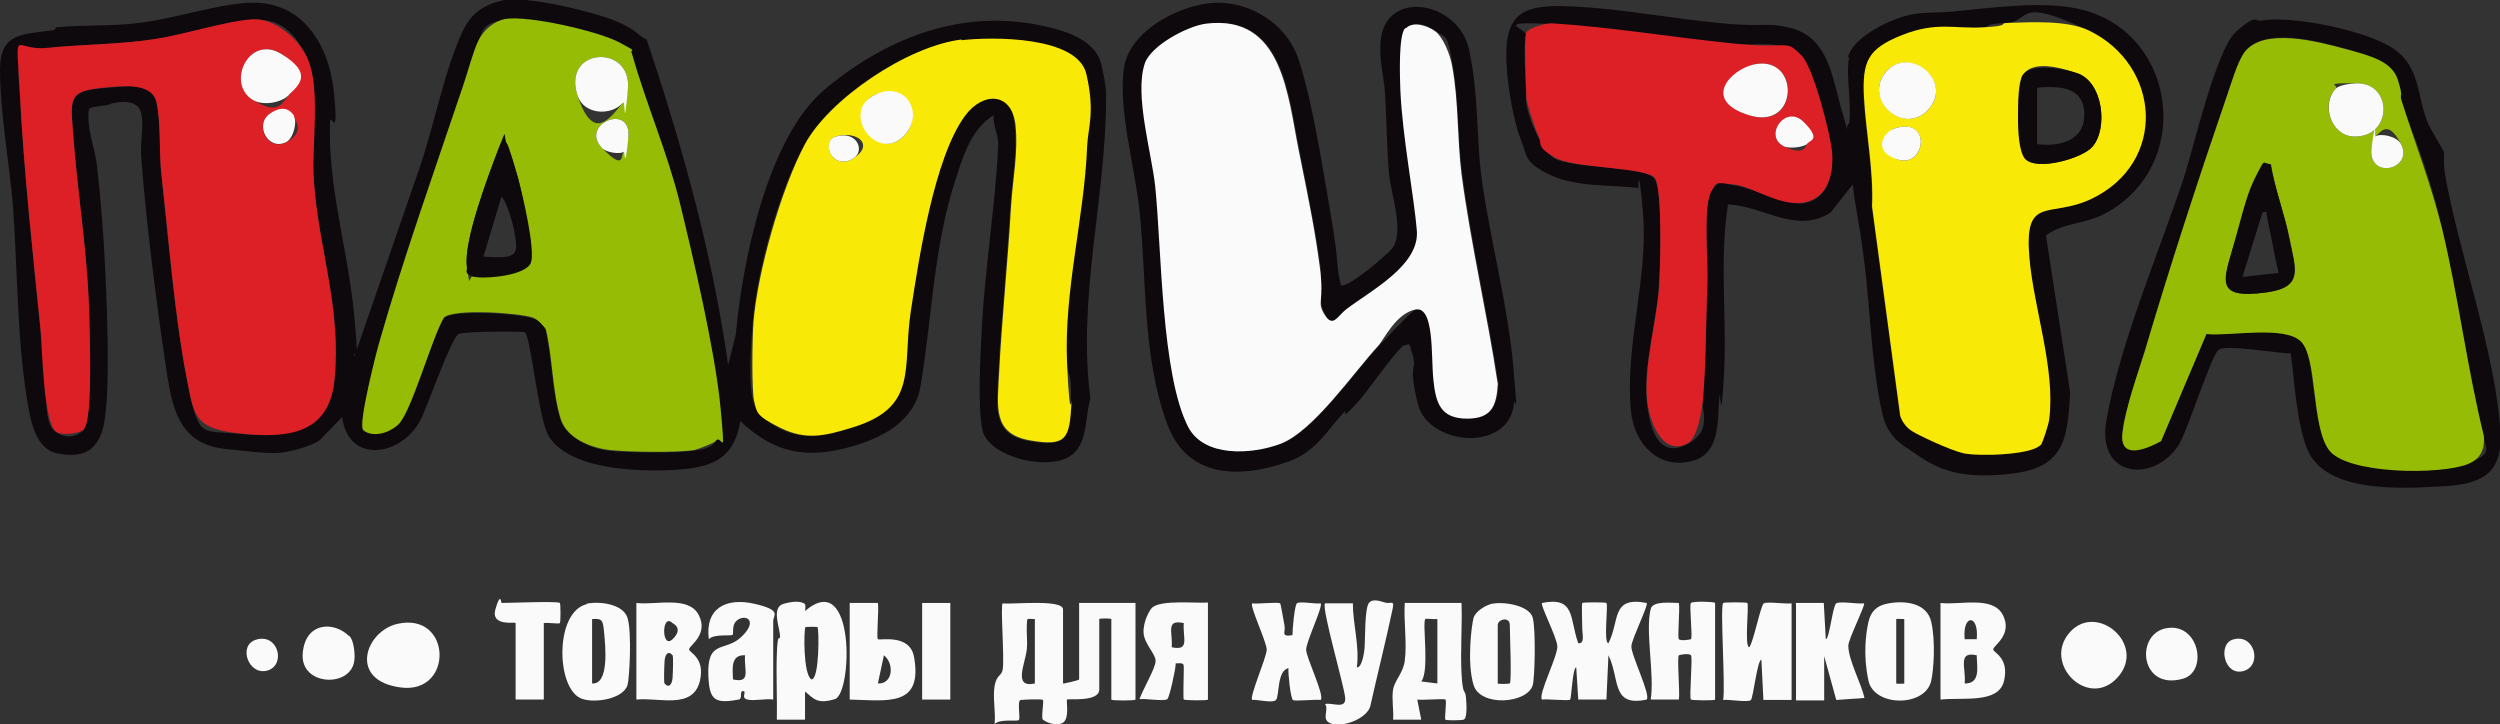 <?xml version="1.0" encoding="UTF-8"?>
<svg id="_Слой_1" data-name="Слой_1" xmlns="http://www.w3.org/2000/svg" version="1.1" viewBox="0 0 621.1 179.9">
  <rect x="0" y="0" width="621.1" height="179.9" fill="#333333" stroke="none"/>
  <!-- Generator: Adobe Illustrator 29.3.1, SVG Export Plug-In . SVG Version: 2.1.0 Build 151)  -->
  <defs>
    <style>
      .st0 {
        fill: #96bc06;
      }

      .st1 {
        fill: #0e090d;
      }

      .st2 {
        fill: #fafafa;
      }

      .st3 {
        fill: #f9e907;
      }

      .st4 {
        fill: #dc2026;
      }
    </style>
  </defs>
  <path class="st1" d="M14.1,6.8c6.4-.7,13.5-.2,20.4-1.1,8.6-1,18.8-4.5,27-5,13.6-.8,20.3,10.3,21.5,22.6s-.9,4.5-1,6.9c-.6,16.3,4.5,32,6,48.1s0,7,0,10.4l16.3-47.2c3.6-10.5,5.8-22.7,10.2-32.8,2.2-5,4.9-7.3,10.4-8.6s22.5,2.8,28,5.1,5,3.2,7.8,4.7c8.8,26.4,16.3,53.1,20.2,80.8l1.9-7.6c1.6-17.8,7.8-48.9,22.1-60.9,16.2-13.5,35.8-20.8,57-15.1,4.9,1.3,10.6,3.7,11.8,9.2s1.1,6.6,1.1,7.8c0,25.1-7.2,49.9-3.9,74.9-1.6,5.4-.3,13-6.9,15.2s-18.6-1.4-19.9-7.3-.5-19-.2-24.8c.7-15.2,3.4-30.8,4.1-46,.1-2.6-1.4-4.9-1.1-7.5-5.6,3.4-7.6,10.1-9.5,16-5.5,16.8-5.8,34.1-8.7,51.3-1.4,8.6-9.3,12.8-17,15-11.3,3.2-19.2,1.8-27.8-6.3-1.3,8.7-6.2,11.3-14.5,12s-27.4.7-33-8.1c-2.7-4.3-4.6-25.8-6.1-26s-15.4-.2-16.4.5c-2,1.3-7.6,17.9-9.5,21.5-4.9,9-17.9,10.8-19.4-.9l-5.6,5.8c-2.5,1.6-7,2.8-9.9,3.1s-10.9-.7-13.8-1c-11.5-1.4-13-10.4-14.5-20.5-2.4-16.1-4.9-35.7-6.1-51.9-.6-7.3,3.4-15.6-7.4-13.4-1.2.8-5.5.6-5.6,1.5-.7,4.5,1.5,9.6,2,14,1,8.7,1.7,18.2,2.1,26.9.4,9.4,1.2,28.3-.3,36.8s-6.9,8.7-11.8,7.7-6.3-7.4-6.9-10.6c-3-15.6-2.8-34.9-4-51C2.3,40.5,0,27.8,0,17.3,0,8,5.7,8.6,13.2,7.5c.5,0,.7-.7.8-.8ZM20.9,106.6c1.9-2.4,1.4-25.5,1.2-30.3-.5-14.7-3-29.4-4-43.9-.6-8-.9-9.8,7.5-10.5s12.2-1.4,13.3,3.7c1.1,4.9.6,12.6,1.2,17.8,1.7,15.9,3.3,35.4,6.3,50.7s3.4,12.7,13.3,13.7,22.1.4,23.4-13.4c1.8-18-3.8-32.2-5.1-49s1.9-23.3-1.8-31.2-8.2-9.6-13.6-9.3c-6.8.5-16.8,3.8-24.2,4.9-9.1,1.3-18.1,1.2-26.8,2.2s-7,4.7-6.6,12.4c1,19.1,3.2,39,5.1,57.9s.7,22.9,3.9,25.1,6,.4,6.9-.7ZM177.8,109.6c1.5-1.5,1.3-6.1,1.1-8.2-1.3-13.9-6.7-36.8-10.1-50.8s-8.4-24.6-11.9-37.1c-.7-1.4-1.8-2.1-3.2-2.8-5.2-2.8-22.5-6.6-28.2-5.8s-5.4,2.7-6.7,5.3-2.7,8-3.8,11.2c-6.8,20.2-14.9,43-20.7,63.3-.9,3-5.1,20.8-4.2,22.2s7.3,0,8.7-1.2c3.4-2.9,8.4-21.7,11.4-26.6,2.2-2.3,18.6-1.2,22.1,0s2.3,1.8,3.2,2.8c1.7,7,1.6,15.5,3.7,22.3,1.5,4.7,7.6,7.3,12.2,7.8,4.7.5,16.5.6,21,0s4.8-1.7,5.3-2.2ZM238.8,10c-13.6,1.6-32.5,14.1-39,26s-11.8,31.8-12.8,44.2-.6,16.7.2,19.8,4.2,5.3,6.5,6.5c6.3,3,11,1.9,17.5,0,16.9-5.1,12.6-14.7,14.9-29.1,2-13,5.8-38.1,13.5-48.5s11.6-5.8,12.5,2.4c.7,6.8-.7,13.5-1.1,20-.8,14.1-2.3,28.1-3,42-.4,7.9-1.6,14.7,7.7,16.3,9.2,1.6,9.8-.5,10.3-9.2s-.9-6.8-1.1-10c-.8-18.1,4.4-36.1,5-54s.7-13.9-.2-17.8c-2.1-9.6-23.5-9.3-31.1-8.4Z"/>
  <path class="st1" d="M459.1,14.3c1-4.7,9.3-8.9,13.8-10.2s7.4-.8,11.8-1.2c9.9-.9,23.8-3,33.3-.3,23.1,6.5,26.8,38.9,4.9,50.5-5.2,2.7-10.4,2.2-14.6,5.4l6,38.9c-.6,13.4-2.2,19.3-16.5,20.5s-18.5-2.9-24.9-7.2c-3.1-2.1-4.7-4.9-5.4-8.6-2.6-11.9-2.8-24.7-4.3-36.7s-2.2-13-2.9-19.6l-5.5,7c-8.6,5.5-16.8-1.7-25.5-2-2.2,14-.2,28.4-1,42.5s-.9,3.2-1.1,4.9c-.6,5.5.5,14.4-6.7,16.3-8.5,2.3-14.5-4.3-15.3-12.3-1.6-16.1,4.3-33.2,3-49s-1.3-4.2-1-6.5c-7.1-.8-15.8-.2-22.2-3.3s-5.5-4.5-7.2-8.8-3.2-12.6-3.5-18.4c-.8-13.4,4.2-15.2,16.6-14.6,11.9.6,24,2.9,36,4.1s11.5-.3,17.8,1.2c9.8,2.4,10.5,12.7,13,21s.3,3,1.7,2.8c.7-4.8-.9-12,0-16.5ZM379.1,8.3c-.7,2.7,0,12.3,0,16s2.3,8.2,3.1,9.9,2.1,4,3.9,5.1c4.7,2.8,22.9,1.7,25,5.2s1.3,22.4,1,26.9c-.6,8.7-3.8,19.4-3,28s3.6,14.3,10,11,3.6-8.3,3.9-11.1c.8-9.3.8-19.5,1.1-28.9s-1.2-19.5,1.1-22.9,3-1.8,5.3-1.5c4.9.5,13.5,5.2,17.6,4.5,6.1-1.1,7.3-6.7,7-12.1s-4.7-21.5-7.6-24.4c-4.4-4.4-11.6-2.5-17-3-14.9-1.5-30.2-4.1-45.1-5s-6.1,1.2-6.4,2.5ZM506.9,110.6c.5-.5,2-5.3,2.1-6.4,1.6-12.4-3.8-27.6-4.9-40-1.4-15.9,4.8-9.8,15.2-14.7,19.2-8.9,17.6-33.4-.6-42s-14.1-2.1-20.2-1.8-4,1-5.9,1.1c-7.1.4-13-.9-20.1,1.9s-10,6.5-9.5,15.6c.5,8.9,2.4,17.9,2,27l7,52c.5,1.6,1.7,3.1,3.1,3.9s11.9,5.2,12.6,5.4c3.6.8,16.6.5,19.1-2Z"/>
  <path class="st1" d="M333.1,70.8c1.2,1.3,12-7.8,13-9.4,2.7-4.2-.5-13.2-1-18.1s-.6-13.3-1-20c-.3-4.6-1.7-8.9-1-13.9,1.8-12.2,19.4-8.9,21.9,3s1.7,21.7,3.1,31.9c2.1,15.3,6.6,31.9,7.9,47.1s.4,6.4.1,9c-1.3,12.1-21.4,10.4-23.9-.2s-.1-7.8-1.2-11.8-.6-2.7-2.5-2.5c-4.2,4.4-7.8,10.3-11.8,14.7s-1.9.8-2.7,1.7c-4.4,4.7-6.9,9.8-13.7,12.3-12.1,4.4-25.3,4.3-30.3-9.2-6.2-16.7-5.1-35.6-6.9-53.1-1.1-10.6-5.5-25.6-3.8-35.8,1.6-9.4,15.4-16.3,24.3-15.8s16.5,6.4,19,14c3.6,10.8,6.2,28.2,8.2,39.8s1,10.9,2.3,16.2ZM349.3,7c-1.8,1.8-1.4,12.2-1.2,15.3.5,11.6,3.2,23.4,4.1,35s-11.3,14.8-17.5,19.5-3.2,5-5.4,1.4-.7-7.9-1.2-11.8c-1.2-9-3.4-19.8-5.2-28.8-2.8-13.8-3.9-34.2-23.2-31.7-4.5.6-13.6,5.3-15.1,9.9-2.6,7.8,1.7,22.1,2.6,30.5,1.6,15.5,1.4,46.8,8.2,59.8,3.9,7.6,15.8,6.8,22.8,4.2,8.1-3,18.3-17.9,24.5-24.5s8.5-8.8,9.1-8.9c4.7-1,4.2,14.7,4.5,17.4.6,5.8,1.8,9.7,8.4,9.7,5.9,0,7.3-3.1,7.6-8.6-2.6-17.3-6.7-34.7-9-52.1-1.2-8.8-.8-18-2.3-26.7s-1.6-6.9-4.2-8.8-5.5-2.6-7.3-.8Z"/>
  <path class="st1" d="M607.1,120.8c-10.2.6-29.7,1.9-34-9.5-2.6-6.7-3-16.4-4-23.5-3.3,0-16-2.3-17.9-.9s-7.6,19.9-9.9,23.6c-6.1,9.6-20.5,8.3-18-6,3.4-19.2,12.8-41.1,19.1-59.9,2.6-7.8,8.1-32.3,13.2-36.8s4.5-2.4,6.3-2.7c7.6-1.3,26.1,2.5,32.6,6.9,7.1,4.8,5.8,12,8.9,19.1l3.8,6.7c0,1.8-.1,3.4.2,5.3,3.4,19.6,12.7,44.8,13.8,64.2.6,10.3-4.6,13-14,13.5ZM548.2,82.9c5.7.6,19.5-2,23.4,1.8s2.5,21,7,27c4.5,6.1,27.9,6.2,34.5,3.5s4.2-3.6,4-6.9c-4.2-17-6.4-34.6-10.4-51.6s-6.7-21.2-10.1-31.9c-.5-1.6-.4-3.4-.9-5.1-1.6-4.5-9-6.5-13.3-7.7-6.7-1.8-19.9-5.4-24.7.8-1.8,2.3-3.5,8.3-4.6,11.4-6.9,20-14.2,42.5-20.2,62.8s-5,15.7-5.6,20.5,5.8,4.2,9.6,2l11.3-26.7Z"/>
  <path class="st2" d="M264.1,169.8c.1.1,4-.8,4-1v-19h14v24c0,.3-6,.3-6,0v-20c0-.2-3-.2-3,0v17.5c0,3.2-7.7,2.2-8,2.5s.9,5.5-1.6,6-4.2-.9-4.4-1c-.5-.4.3-4.6,0-4.9s-4.5-.1-5.5,0,0,4.6-.5,5-4.7-.4-6,1c.3-3-.5-6.7,0-9.5s1.7-2.4,2-4c.5-2.7-.6-15.9,0-16.5,2.5.3,15-1.1,15,1.5v18.5ZM257.1,153.8c-2.1,0-1.9-.5-2,1.5s.2,4.1,0,6c-.4,3.7-3.5,9.7,2,8.5v-16Z"/>
  <path class="st2" d="M392.1,159.8c1.7.2,1-2.3,1-3.5s-.2-6.3,0-6.5,5.8-.2,6,0c.5.5-.8,10,.5,10,2.9-5.7.6-11.7,9.5-10,.5.5-3.6,8.7-3.8,10.7s4.9,12.2,3.8,13.3c-8.9,1.9-6.6-5.2-9.5-11l-.5,11h-7s-.5-8-.5-8c-.9,0-1.2,7.6-1.5,8s-5.6-.2-7,0c-1.1-1.1,4-10.9,3.8-13.3s-4.3-10.2-3.8-10.7c8.4-1.7,6.8,4,9,10Z"/>
  <path class="st2" d="M199.9,150c.3.3.2,1.3.1,1.8,12.6-10.8,11.8,20.6,7.4,21.9s-5.2-.1-7.4-1.9v7s-7,0-7,0c.1-5.5-.2-11,0-16.5s.7-3,.8-4.1c0-2.2-2.3-7.3.9-8.2s4.6-.4,5.2,0ZM203.1,155.8c0-.1-2.9-.1-3,0-.4.5-.6,11.8,1.5,13,2,0,1.9-12.5,1.5-13Z"/>
  <path class="st2" d="M363.1,149.8c.2,5.8-.3,11.7,0,17.5s.9,3.8,1.1,5.9.3,5.4-.6,5.6-4.3.2-4.5,0c-.3-.3.4-4.7,0-5s-5.7.2-7,0l1,5h-7c.2-2.4-.4-5.2,0-7.5s2.5-4.1,2.9-7.1c.6-4.5-.3-9.8,0-14.4h14ZM357.1,153.8c-.8.1-2.8-.2-3,0-.8.9,1.1,12.9-1,15.5l4,.5v-16Z"/>
  <path class="st2" d="M428.1,149.8c.2-.2,5.8-.2,6,0,.5.5-.8,11,.5,11,1.1-1.5,2.8-10.4,3.6-10.9s5.3.2,6.9,0v24h-7s-.5-10-.5-10c-1,0-2,9.3-2.6,10s-5.5-.2-6.9,0c.6-3.2-.8-23.2,0-24Z"/>
  <path class="st2" d="M158.1,173.8v-24c4.7.6,13-1.9,15.5,3s-2.4,7.6-2.4,8.5,4,2,2.7,7.8c-1.7,7.3-10.2,4.1-15.8,4.7ZM167.1,154.8c-2.8-2.7-2.8,6.7,0,4s.1-3.9,0-4ZM167.1,162.8c-1.1-1.3-1.9-.2-2,1.5s-.2,5.3,0,5.5c1.1,1.3,1.9.2,2-1.5s.2-5.3,0-5.5Z"/>
  <path class="st2" d="M482.1,173.8v-24c4.7.6,13-1.9,15.5,3s-2.4,7.6-2.4,8.5,4,2,2.7,7.8-10.2,4.1-15.8,4.7ZM491.1,158.8c.6-6.3-3.6-6.3-3,0h3ZM491.1,162.8c-4.9-1.1-2.6,3.2-3,7,4.1.1,3-4.3,3-7Z"/>
  <path class="st2" d="M410.1,151.3c.5-2.1,5.1-1.5,7-1.5.3,1.6-.4,8.5,0,9s2.9.1,3,0c.5-.5-.5-8.5,0-9s6-.3,6,0v24c0,.3-5.8.2-6,0-.5-.5.5-10.4,0-11s-2.9-.1-3,0c-.5.5.3,9.2,0,11h-7c1-6.1-1.4-17.1,0-22.5Z"/>
  <path class="st2" d="M446.1,149.8h7s.5,9,.5,9c.9,0,1.7-8.3,2.6-8.9s5.3.2,6.9,0c.4.4-3.9,8.9-3.9,10.5,0,3.6,3.2,9.3,4,13l-7,.5-3-10.9v11s-7,0-7,0v-24Z"/>
  <path class="st2" d="M468.7,150c4.2-.9,10-.4,11.1,4.5s.6,11.9,0,14.6c-1.4,6.6-14.2,6.6-15.6,0s-.6-11.9,0-14.6,2.2-4,4.5-4.5ZM473.1,153.8c-.7,0-2-.1-2,0v16c0,.1,2,.1,2,0v-16Z"/>
  <path class="st2" d="M192.1,173.8c-2-.3-4.6.4-6.4,0s0-2.1-1.1-2.1c-1,0,0,1.9-1.1,2.1-5.9,1.1-7.2.1-7.5-5.5-.5-9.6,4-6.2,8.1-10s1.6-5.6-.5-4.5-1.2,3.5-1.6,3.9-4.6-.3-5.9,1.1c-1-7.7,4.3-10.4,11.3-8.8s4.7,2.8,4.7,4.3v19.5ZM185.1,162.8c-3.6-.2-3.1,3.3-3,6,4.6,1,2.7-2.3,3-6Z"/>
  <path class="st2" d="M300.1,149.8v24c0,.3-5.8.2-6,0s0-6,0-7.5.1-1.6-2-1.5c0,1.5-1.6,8.6-2.1,8.9-.9.6-5.3-.2-6.9,0,.7-2.2,4-7.7,4-9.5s-2.9-4.3-3-7.1,1.6-5.7,2.2-6.2c2.3-1.9,10.6-1,13.8-1.2ZM294.1,154.8c-4.6-1-2.7,2.3-3,6,4.6,1,2.7-2.3,3-6Z"/>
  <path class="st2" d="M145.7,150c3.1-.7,9.1,0,10.2,3.5s.5,15,0,16.7c-1.1,3.6-8.8,4.7-11.8,3.2-6-3-6.2-21.5,1.7-23.3ZM147.1,169.8c4.3.3,3.3-9.3,3-12.5s-.4-3.7-3-3.5v16Z"/>
  <path class="st2" d="M336.1,149.8c0,5.4,1.7,10.6,1,16,1.3.1,1.8-3.7,1.9-4.6.2-2.3,0-10,1.1-11.4s3.5-.1,4.5,0c1.5,0,1.7-.4,1.4,1.4-1.7,8.1-3.8,16.3-5.6,24.4-1.1,3.1-6.8,5.1-9.6,4.2s-.5-3.4-1.6-4.9c1.9-.4,5.2,1.4,5-1.5s-6-22.6-5-23.5h7Z"/>
  <path class="st2" d="M370.7,150c2.9-.6,9.3.4,10.1,3.5s.5,14.9,0,16.7c-1.3,4.6-13,5.5-14.7,0s-.5-15,0-16.7,3-3.1,4.5-3.5ZM375.1,169.8c.5-.6,0-12.3,0-14.5s-3-1.5-3,0v14.5c0,.2,2.9.1,3,0Z"/>
  <path class="st2" d="M318,149.8c.2.2.9,4.4,1.1,5.5.4,1.7-1.1,3,2,2.5,0-1.4.5-7.3,1.1-7.9s4.7.2,5.9,0c.7.6-3.6,9.5-3.6,11.5s4.7,11.5,3.6,12.5c-1.4-.2-6.6.4-6.9,0-.6-.7-1.2-6.5-1.1-7.9-2.9.6-2.2,7-3.1,7.9s-4.7-.2-5.9,0c-.8-.7,3.6-10.6,3.6-12.5s-4.3-10.9-3.6-11.5c1.4.2,6.5-.4,6.9,0Z"/>
  <path class="st2" d="M211.1,149.8h7c.3,1.6-.4,8.6,0,9s8-1.5,9,4.5c2.2,12.5-6.8,10.7-16,10.5v-24ZM218.1,169.8c3.8.2,4.1-5,1.5-7l-1.5,7Z"/>
  <path class="st2" d="M139.1,149.8c.2.2.2,4.8,0,5-.3.3-3-.2-4,0v19h-7v-19c0-.4-6.3,1-5-3.5s1.4-1.5,1.5-1.5c2.1,0,14-.5,14.5,0Z"/>
  <path class="st2" d="M98.7,155c13.6-3.1,14.1,17.5.9,15.8s-8.8-14-.9-15.8Z"/>
  <path class="st2" d="M514.3,157c6.7-7.4,19.1,3.2,11.8,11.3s-18.9-3.5-11.8-11.3Z"/>
  <rect class="st2" x="229.1" y="149.8" width="7" height="24"/>
  <path class="st2" d="M538.7,156c7.7-.9,9.8,10.8,3.7,12.6-11,3.2-12.1-11.7-3.7-12.6Z"/>
  <path class="st2" d="M86.8,158c1.1,1,1.5,4.7,1.2,6.3-1,6.6-13.3,6.1-12.8-1.8s7.6-8.3,11.5-4.5Z"/>
  <path class="st2" d="M63.7,158.9c5.5-1.6,7.4,6.4,2.7,7.7s-7.4-6.4-2.7-7.7Z"/>
  <path class="st2" d="M554.7,158.9c5.4-1.7,7.5,6.4,2.7,7.8s-6.5-6.6-2.7-7.8Z"/>
  <path class="st0" d="M177.8,109.6c-.5.5-4.4,2-5.3,2.2-4.5.7-16.3.5-21,0-4.7-.5-10.8-3-12.2-7.8-2.1-6.8-2-15.3-3.7-22.3-.9-1-1.9-2.3-3.2-2.8-3.5-1.2-19.8-2.3-22.1,0-3,4.9-8.1,23.6-11.4,26.6s-7.5,2.8-8.7,1.2,3.3-19.2,4.2-22.2c5.8-20.3,13.9-43.1,20.7-63.3,1.1-3.2,2.5-8.6,3.8-11.2s3.9-4.8,6.7-5.3c5.7-.9,22.9,3,28.2,5.8s2.4,1.5,3.2,2.8c3.5,12.5,8.8,24.5,11.9,37.1s8.8,36.9,10.1,50.8.4,6.7-1.1,8.2ZM154.8,25.5c.6-.7,1.1-2.3,1.2-3.3,1.1-11.4-16.5-10.5-12.5,1.6s8.3,5.1,11.3,1.7ZM155,37.7c.1-.1,1-2.9,1.1-3.5.9-8.9-12.3-3.3-6.5,2.6s4.5,1.6,5.4.9ZM126,35.8c-1.1-1.4-1.8.1-2.2,1.3-2.5,6.6-8.7,22.9-7.8,29.2s.4,2,1.6,2.4c2.4.7,13.5-1,14.3-3.5s-2-16.4-3.1-20.6-2.5-8.4-2.8-8.8Z"/>
  <path class="st3" d="M238.8,10c7.6-.9,28.9-1.1,31.1,8.4s.4,13.3.2,17.8c-.7,17.9-5.8,35.9-5,54s1.3,6,1.1,10c-.5,8.7-1.1,10.8-10.3,9.2-9.3-1.6-8.1-8.4-7.7-16.3.7-13.9,2.2-28,3-42,.4-6.5,1.8-13.2,1.1-20-.9-8.2-8-8.4-12.5-2.4-7.7,10.4-11.5,35.5-13.5,48.5-2.2,14.4,2.1,24.1-14.9,29.1-6.5,2-11.2,3.1-17.5,0s-5.8-3.9-6.5-6.5-.5-16-.2-19.8c1-12.4,6.9-33.2,12.8-44.2s25.4-24.4,39-26ZM224.8,33.5c5.2-5.8-1.7-13.3-8.1-9.6s1.5,16.9,8.1,9.6ZM207.7,33.9c-4,1.1-.8,8.8,4.4,5.4s.8-6.9-4.4-5.4Z"/>
  <path class="st4" d="M20.9,106.6c-.9,1.1-5.4,1.7-6.9.7-3.2-2.1-3.5-20.4-3.9-25.1-1.9-18.9-4.1-38.9-5.1-57.9s-1.9-11.5,6.6-12.4,17.8-.8,26.8-2.2c7.4-1.1,17.4-4.4,24.2-4.9,5.4-.4,11.4,4.6,13.6,9.3,3.7,7.9,1.1,22,1.8,31.2,1.2,16.8,6.8,31,5.1,49-1.3,13.8-11.9,14.6-23.4,13.4s-11.5-4.4-13.3-13.7c-3-15.3-4.5-34.9-6.3-50.7-.6-5.2-.1-12.9-1.2-17.8-1.1-5.2-8.9-4.1-13.3-3.7-8.4.8-8.1,2.6-7.5,10.5,1,14.6,3.5,29.3,4,43.9s.6,28-1.2,30.3ZM71.8,23.6c2.6-2.6,1.5-8.2-1.8-10.2-8.1-4.9-13.8,7.1-7.3,11.3s7.2.9,9.2-1.1ZM73,28.9c-.5-.7-4.7-1.5-6-.6-3.9,2.7-.5,9.4,4,7.1s2.8-5.1,1.9-6.4Z"/>
  <path class="st3" d="M506.9,110.6c-2.5,2.5-15.5,2.8-19.1,2s-11.8-4.8-12.6-5.4c-1.4-.8-2.6-2.3-3.1-3.9l-7-52c.4-9.1-1.5-18.1-2-27-.5-9.1.9-12.2,9.5-15.6s12.9-1.5,20.1-1.9,3.7-1,5.9-1.1c6.2-.2,14.8-.7,20.2,1.8,18.1,8.6,19.8,33,.6,42-10.4,4.8-16.6-1.2-15.2,14.7,1.1,12.5,6.5,27.6,4.9,40-.1,1.1-1.6,5.8-2.1,6.4ZM478.8,27.5c7-7-4.5-16.2-10.2-9.7s4,15.9,10.2,9.7ZM519.8,36.5c4-4.6,2.7-16.1-3.7-18.3s-11.5-2.7-13.6.5-.8,19,.5,20.6c2.7,3.4,14.3,0,16.8-2.8ZM470.7,31.9c-2.9.9-2,6.9,1,7.8,6.7,1.9,8.3-10.7-1-7.8Z"/>
  <path class="st4" d="M379.1,8.3c.3-1.3,5-2.6,6.4-2.5,14.9.9,30.1,3.5,45.1,5s12.6-1.3,17,3c2.9,2.9,7.3,19.9,7.6,24.4s-.9,11-7,12.1-12.7-4-17.6-4.5-4-.6-5.3,1.5c-2.3,3.5-.9,17.7-1.1,22.9-.4,9.3-.3,19.6-1.1,28.9-.3,2.8-1.3,9.8-3.9,11.1-6.4,3.3-9.6-6-10-11-.8-8.5,2.4-19.3,3-28,.3-4.5.8-24.1-1-26.9s-20.3-2.4-25-5.2-3-3.2-3.9-5.1-3.1-8.5-3.1-9.9c0-3.7-.7-13.3,0-16ZM435.8,16c-6,1.3-6.4,11.1-1,12.7,12.3,3.7,12.4-15.1,1-12.7ZM449,35.7c.7-1,.2-4.4-.9-5.4-4.5-4.4-10,3.5-5,6s5.4.2,5.9-.6Z"/>
  <path class="st2" d="M349.3,7c1.8-1.8,5.4-.6,7.3.8s3.7,5.7,4.2,8.8c1.6,8.7,1.2,17.9,2.3,26.7,2.3,17.4,6.4,34.8,9,52.1-.3,5.5-1.6,8.6-7.6,8.6-6.6,0-7.8-3.8-8.4-9.7s.3-18.4-4.5-17.4-7.9,7.6-9.1,8.9c-6.2,6.7-16.3,21.5-24.5,24.5-7,2.6-18.8,3.4-22.8-4.2-6.7-13-6.6-44.3-8.2-59.8-.9-8.4-5.2-22.7-2.6-30.5,1.5-4.5,10.6-9.3,15.1-9.9,19.2-2.5,20.4,17.9,23.2,31.7s4,19.8,5.2,28.8-.9,8.4,1.2,11.8,3.3.2,5.4-1.4c6.2-4.7,18.2-10.9,17.5-19.5s-3.6-23.4-4.1-35c-.1-3.1-.5-13.6,1.2-15.3Z"/>
  <path class="st0" d="M548.2,82.9l-11.3,26.7c-3.8,2.1-10.4,4.7-9.6-2s4-15.3,5.6-20.5c6-20.3,13.3-42.7,20.2-62.8,1.1-3.1,2.8-9.1,4.6-11.4,4.8-6.1,18-2.6,24.7-.8s11.8,3.1,13.3,7.7.4,3.4.9,5.1c3.4,10.7,7.4,21,10.1,31.9,4.1,17,6.2,34.6,10.4,51.6.2,3.3-.8,5.6-4,6.9-6.6,2.7-30,2.6-34.5-3.5-4.4-6-2.8-23-7-27s-17.7-1.2-23.4-1.8ZM580.3,22c-3.8,3.8-1.2,11.6,4.3,11.9,9.8.5,10-13.1,1-13.2s-4.4.4-5.3,1.3ZM590.1,33.9c-.1,0-.8,2.2-.9,2.6-1.2,8.4,10.6,5.7,7.3-.7s-5.1-2.8-6.4-1.9ZM564.1,40.8c-1.9-.4-2.5.9-3.2,2.3-1.9,3.7-4.1,11.5-5.3,15.7-2.9,10.4-6.3,15.8,7.8,13.8,9-1.3,6.9-5.9,5.5-13-1.2-6.3-3.7-12.4-4.7-18.8Z"/>
  <path class="st1" d="M126,35.8c.3.4,2.4,7.4,2.8,8.8,1.1,4.2,4.2,17.2,3.1,20.6s-11.9,4.2-14.3,3.5-1.5-1.3-1.6-2.4c-.9-6.4,5.3-22.6,7.8-29.2s1.1-2.7,2.2-1.3ZM120.1,63.8c2.1-.1,7.3.9,8-1.6s-1.8-11.6-3.5-13.4l-4.5,15Z"/>
  <path class="st2" d="M154.8,25.5c-3,3.4-9.7,3-11.3-1.7-4-12.1,13.6-13,12.5-1.6s-.6,2.6-1.2,3.3Z"/>
  <path class="st2" d="M155,37.7c-1,.7-4.4.2-5.4-.9-5.8-5.9,7.4-11.5,6.5-2.6s-.9,3.4-1.1,3.5Z"/>
  <path class="st2" d="M224.8,33.5c-6.6,7.3-15.8-5.1-8.1-9.6s13.3,3.8,8.1,9.6Z"/>
  <path class="st2" d="M207.7,33.9c5.3-1.5,7.2,3.6,4.4,5.4-5.2,3.4-8.5-4.3-4.4-5.4Z"/>
  <path class="st2" d="M71.8,23.6c-2,2-6.6,2.8-9.2,1.1-6.4-4.2-.7-16.2,7.3-11.3s4.4,7.7,1.8,10.2Z"/>
  <path class="st2" d="M73,28.9c.9,1.4-.1,5.5-1.9,6.4-4.5,2.3-8-4.4-4-7.1s5.5,0,6,.6Z"/>
  <path class="st1" d="M519.8,36.5c-2.5,2.9-14.1,6.2-16.8,2.8s-1.5-19-.5-20.6c2.1-3.2,10.4-1.6,13.6-.5,6.4,2.2,7.7,13.8,3.7,18.3ZM506.1,21.8v14c5.1.7,11.4-.6,11.7-6.7.4-7.3-5.6-7.9-11.7-7.3Z"/>
  <path class="st2" d="M478.8,27.5c-6.2,6.2-16-3-10.2-9.7s17.2,2.6,10.2,9.7Z"/>
  <path class="st2" d="M470.7,31.9c9.3-3,7.7,9.7,1,7.8s-3.9-6.8-1-7.8Z"/>
  <path class="st2" d="M435.8,16c11.4-2.4,11.2,16.3-1,12.7s-5-11.4,1-12.7Z"/>
  <path class="st2" d="M449,35.7c-.6.8-4.5,1.4-5.9.6-5-2.6.5-10.5,5-6s1.5,4.5.9,5.4Z"/>
  <path class="st1" d="M564.1,40.8c1.1,6.3,3.5,12.4,4.7,18.8,1.4,7.1,3.5,11.7-5.5,13-14.1,2-10.6-3.4-7.8-13.8s3.4-12,5.3-15.7,1.3-2.6,3.2-2.3ZM566.1,67.8c-1-4-1.6-8-2.5-12s0-3.3-1.5-3l-5,16,9-1Z"/>
  <path class="st2" d="M580.3,22c.9-.9,3.9-1.3,5.3-1.3,9,0,8.8,13.7-1,13.2-5.5-.3-8-8-4.3-11.9Z"/>
  <path class="st2" d="M590.1,33.9c1.4-.9,5.5,0,6.4,1.9,3.3,6.4-8.5,9.1-7.3.7s.8-2.5.9-2.6Z"/>
</svg>
